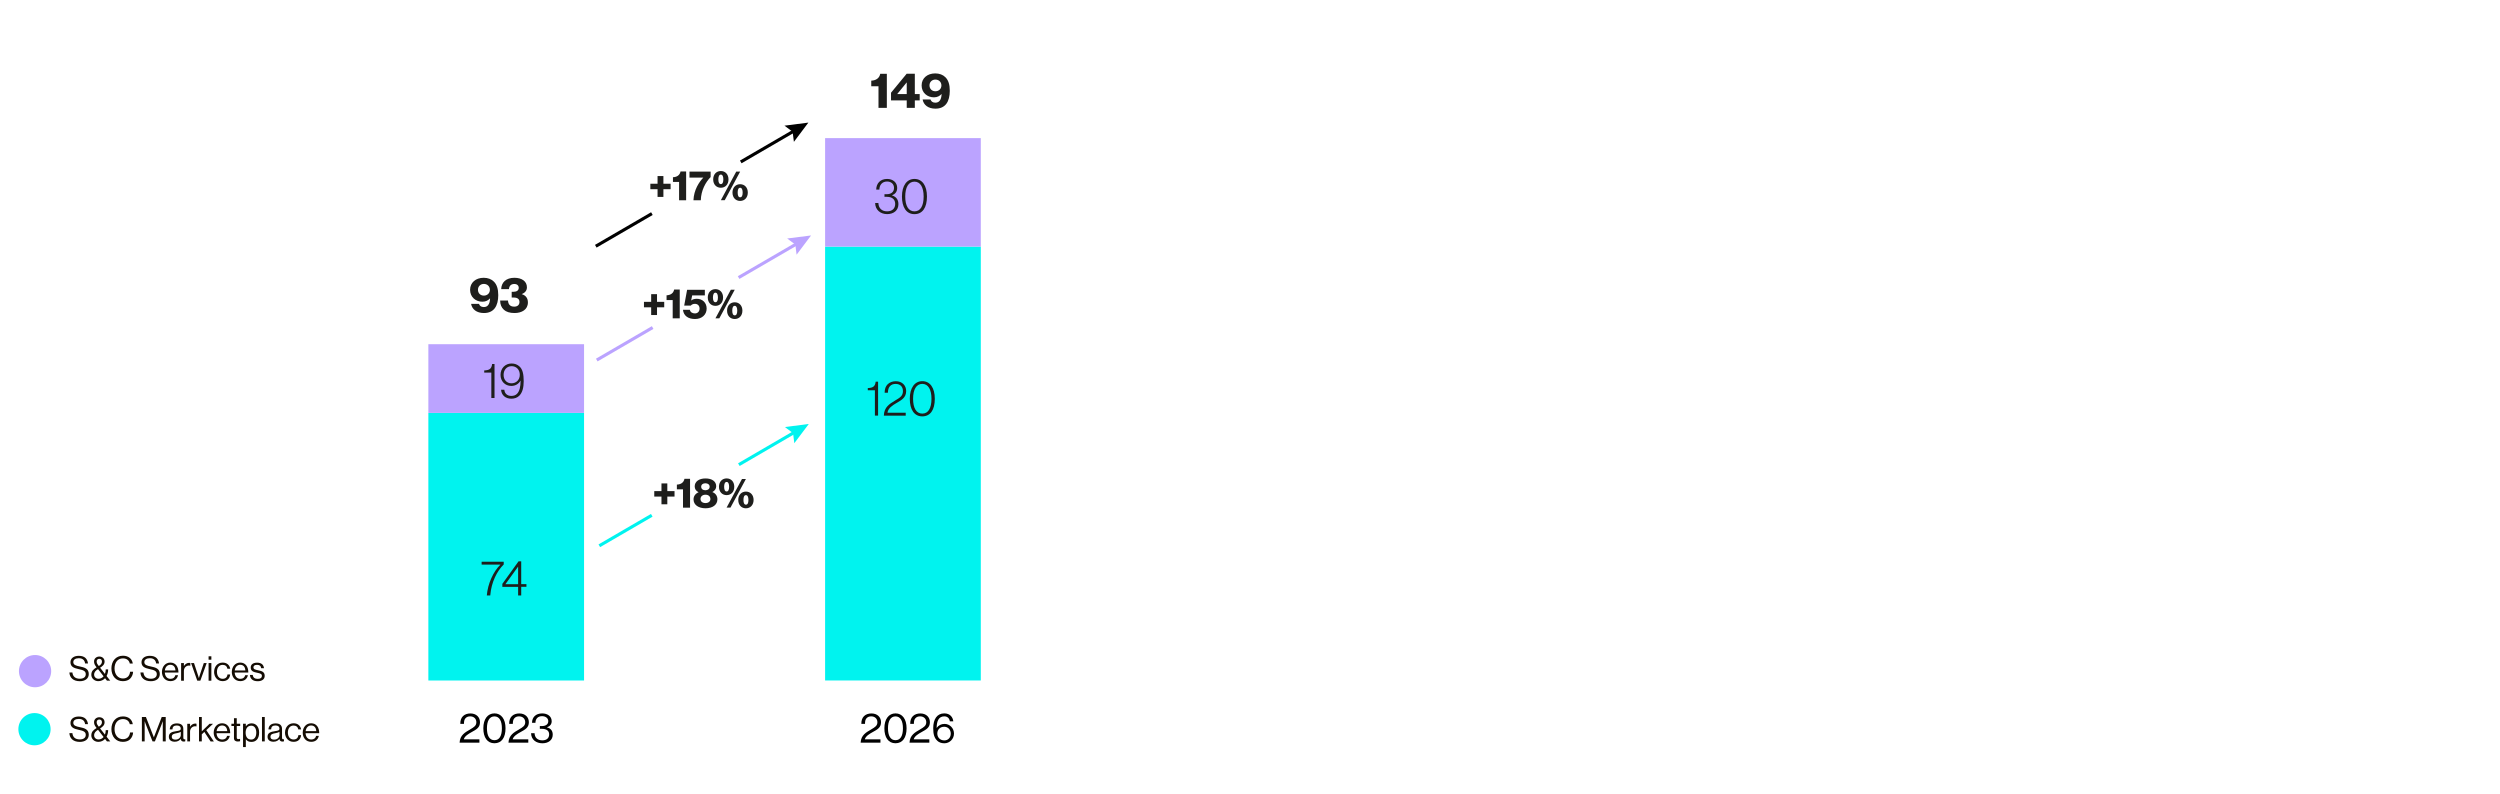 <?xml version="1.0" encoding="UTF-8"?><svg id="Ebene_1" xmlns="http://www.w3.org/2000/svg" viewBox="0 0 790.81 251.3"><defs><style>.cls-1{fill:#140c03;}.cls-1,.cls-2,.cls-3,.cls-4,.cls-5,.cls-6{stroke-width:0px;}.cls-2{fill:#bba3ff;}.cls-3,.cls-7,.cls-8,.cls-9{fill:none;}.cls-4{fill:#1e1e1c;}.cls-7{stroke:#00f3ef;}.cls-7,.cls-8,.cls-9{stroke-miterlimit:10;}.cls-5{fill:#000;}.cls-6{fill:#00f3ef;}.cls-8{stroke:#000;}.cls-9{stroke:#bba3ff;}</style></defs><line class="cls-7" x1="189.58" y1="172.64" x2="206.17" y2="163"/><line class="cls-9" x1="188.77" y1="113.89" x2="206.45" y2="103.61"/><line class="cls-8" x1="188.46" y1="77.89" x2="206.21" y2="67.57"/><path class="cls-3" d="M98.92,219.71c0,2.39-.89,3.71-2.44,3.71-1.37,0-2.3-1.29-2.32-3.61,0-2.36,1.02-3.65,2.44-3.65s2.32,1.32,2.32,3.55ZM95.11,219.82c0,1.83.56,2.86,1.43,2.86.97,0,1.44-1.13,1.44-2.93s-.44-2.86-1.43-2.86c-.83,0-1.44,1.02-1.44,2.93Z"/><path class="cls-3" d="M91.65,177.55v-1.91h-3.26v-.63l3.13-4.48h1.03v4.37h.98v.75h-.98v1.91h-.9ZM91.65,174.89v-2.34c0-.37.01-.73.03-1.1h-.03c-.22.41-.39.71-.58,1.04l-1.72,2.39v.02h2.3Z"/><path class="cls-3" d="M98.92,173.96c0,2.39-.89,3.71-2.44,3.71-1.37,0-2.3-1.29-2.32-3.61,0-2.36,1.02-3.65,2.44-3.65s2.32,1.32,2.32,3.55ZM95.11,174.07c0,1.83.56,2.86,1.43,2.86.97,0,1.44-1.13,1.44-2.93s-.44-2.86-1.43-2.86c-.83,0-1.44,1.02-1.44,2.93Z"/><path class="cls-3" d="M88.63,130.01c0-.89.53-1.51,1.39-1.88v-.03c-.79-.37-1.12-.97-1.12-1.58,0-1.11.94-1.87,2.17-1.87,1.36,0,2.04.85,2.04,1.73,0,.59-.29,1.23-1.16,1.64v.03c.88.35,1.42.96,1.42,1.82,0,1.22-1.05,2.04-2.39,2.04-1.47,0-2.35-.88-2.35-1.9ZM92.41,129.97c0-.85-.59-1.26-1.54-1.53-.82.24-1.26.78-1.26,1.45-.03.71.51,1.34,1.4,1.34s1.4-.53,1.4-1.25ZM89.79,126.46c0,.7.53,1.08,1.34,1.3.6-.21,1.07-.64,1.07-1.28,0-.56-.33-1.14-1.19-1.14-.79,0-1.22.52-1.22,1.12Z"/><path class="cls-3" d="M98.92,128.21c0,2.39-.89,3.71-2.44,3.71-1.37,0-2.3-1.29-2.32-3.61,0-2.36,1.02-3.65,2.44-3.65s2.32,1.32,2.32,3.55ZM95.11,128.32c0,1.83.56,2.86,1.43,2.86.97,0,1.44-1.13,1.44-2.93s-.44-2.86-1.43-2.86c-.83,0-1.44,1.02-1.44,2.93Z"/><path class="cls-3" d="M85.24,79.91h-.02l-1.22.66-.18-.72,1.53-.82h.81v7.02h-.92v-6.14Z"/><path class="cls-3" d="M88.71,86.04v-.58l.75-.72c1.79-1.71,2.6-2.61,2.61-3.67,0-.71-.35-1.37-1.39-1.37-.64,0-1.17.32-1.49.59l-.3-.67c.49-.41,1.18-.71,1.99-.71,1.51,0,2.15,1.04,2.15,2.04,0,1.3-.94,2.34-2.42,3.77l-.56.52v.02h3.15v.79h-4.48Z"/><path class="cls-3" d="M98.92,82.46c0,2.39-.89,3.71-2.44,3.71-1.37,0-2.3-1.29-2.32-3.61,0-2.36,1.02-3.65,2.44-3.65s2.32,1.32,2.32,3.55ZM95.11,82.57c0,1.83.56,2.86,1.43,2.86.97,0,1.44-1.13,1.44-2.93s-.44-2.86-1.43-2.86c-.83,0-1.44,1.02-1.44,2.93Z"/><path class="cls-3" d="M85.24,34.16h-.02l-1.22.66-.18-.72,1.53-.82h.81v7.02h-.92v-6.14Z"/><path class="cls-3" d="M92.72,33.94c-.19-.01-.44,0-.71.04-1.49.25-2.28,1.34-2.44,2.5h.03c.33-.44.92-.81,1.7-.81,1.24,0,2.12.9,2.12,2.27,0,1.29-.88,2.47-2.33,2.47s-2.48-1.17-2.48-2.99c0-1.38.5-2.47,1.19-3.17.58-.57,1.36-.93,2.25-1.04.28-.04.52-.05.69-.05v.78ZM92.45,37.99c0-1-.57-1.61-1.45-1.61-.57,0-1.1.36-1.36.86-.06.11-.11.25-.11.42.02,1.16.55,2.01,1.54,2.01.82,0,1.37-.68,1.37-1.69Z"/><path class="cls-3" d="M98.92,36.71c0,2.39-.89,3.71-2.44,3.71-1.37,0-2.3-1.29-2.32-3.61,0-2.36,1.02-3.65,2.44-3.65s2.32,1.32,2.32,3.55ZM95.11,36.82c0,1.83.56,2.86,1.43,2.86.97,0,1.44-1.13,1.44-2.93s-.44-2.86-1.43-2.86c-.83,0-1.44,1.02-1.44,2.93Z"/><rect class="cls-6" x="135.5" y="130.62" width="49.25" height="84.64"/><rect class="cls-6" x="261" y="78" width="49.25" height="137.25"/><rect class="cls-2" x="135.5" y="108.88" width="49.25" height="21.73"/><rect class="cls-2" x="261" y="43.69" width="49.25" height="34.31"/><path class="cls-5" d="M275.63,230.7c1.19-.69,1.91-1.15,1.91-2.24s-.77-1.86-1.97-1.86c-.63,0-1.11.21-1.44.57-.36.38-.51.88-.51,1.81h-1.16c0-1.16.3-1.9.86-2.46.58-.57,1.43-.84,2.35-.84,1.83,0,3.02,1.16,3.02,2.77,0,1.74-1.19,2.32-2.64,3.13-.98.54-2.23,1.28-2.48,2.28h4.94v1.06h-6.27c.11-2.42,1.81-3.3,3.39-4.21Z"/><path class="cls-5" d="M279.75,230.38c0-2.93,1.39-4.72,3.52-4.72s3.5,1.77,3.5,4.72-1.25,4.73-3.51,4.73-3.51-1.85-3.51-4.73ZM285.62,230.38c0-2.3-.78-3.77-2.35-3.77s-2.38,1.44-2.38,3.77.78,3.76,2.38,3.76,2.35-1.43,2.35-3.76Z"/><path class="cls-5" d="M291.09,230.7c1.19-.69,1.91-1.15,1.91-2.24s-.77-1.86-1.97-1.86c-.63,0-1.11.21-1.44.57-.36.38-.51.88-.51,1.81h-1.16c0-1.16.3-1.9.86-2.46.58-.57,1.43-.84,2.35-.84,1.83,0,3.02,1.16,3.02,2.77,0,1.74-1.19,2.32-2.64,3.13-.98.54-2.23,1.28-2.48,2.28h4.94v1.06h-6.27c.11-2.42,1.81-3.3,3.39-4.21Z"/><path class="cls-5" d="M296.48,234.3c-.96-.87-1.28-2.11-1.28-3.97,0-2.81,1.2-4.67,3.5-4.67,1.81,0,2.71,1.2,2.85,2.51h-1.1c-.08-.86-.69-1.57-1.73-1.57-1.77,0-2.4,1.43-2.44,3.64h.03c.58-.8,1.4-1.25,2.48-1.25,1.66,0,2.97,1.37,2.98,3.04.01,1.69-1.35,3.09-3.04,3.09-.99,0-1.72-.3-2.26-.81ZM300.75,232.06c0-1.28-.9-2.17-2.07-2.17-1.29,0-2.19.86-2.19,2.15s.96,2.17,2.23,2.17c1.17,0,2.03-.87,2.03-2.15Z"/><path class="cls-5" d="M148.77,230.7c1.19-.69,1.91-1.15,1.91-2.24s-.77-1.86-1.97-1.86c-.63,0-1.11.21-1.44.57-.36.38-.51.88-.51,1.81h-1.16c0-1.16.3-1.9.86-2.46.58-.57,1.43-.84,2.35-.84,1.83,0,3.02,1.16,3.02,2.77,0,1.74-1.19,2.32-2.64,3.13-.98.54-2.23,1.28-2.48,2.28h4.94v1.06h-6.27c.11-2.42,1.81-3.3,3.39-4.21Z"/><path class="cls-5" d="M152.89,230.38c0-2.93,1.39-4.72,3.52-4.72s3.5,1.77,3.5,4.72-1.25,4.73-3.51,4.73-3.51-1.85-3.51-4.73ZM158.76,230.38c0-2.3-.78-3.77-2.35-3.77s-2.38,1.44-2.38,3.77.78,3.76,2.38,3.76,2.35-1.43,2.35-3.76Z"/><path class="cls-5" d="M164.23,230.7c1.19-.69,1.91-1.15,1.91-2.24s-.77-1.86-1.97-1.86c-.63,0-1.11.21-1.44.57-.36.38-.51.88-.51,1.81h-1.16c0-1.16.3-1.9.86-2.46.58-.57,1.43-.84,2.35-.84,1.83,0,3.02,1.16,3.02,2.77,0,1.74-1.19,2.32-2.64,3.13-.98.54-2.23,1.28-2.48,2.28h4.94v1.06h-6.27c.11-2.42,1.81-3.3,3.39-4.21Z"/><path class="cls-5" d="M168,231.93h1.1c.04,1.45.98,2.26,2.47,2.26,1.25,0,2.14-.62,2.14-1.9,0-1.15-.86-1.75-2.38-1.75h-.57v-.86h.55c1.41,0,2.12-.59,2.12-1.56s-.88-1.58-1.97-1.58c-1.31,0-2.09.84-2.09,2.1h-1.08c.01-1.78,1.21-2.97,3.21-2.97,1.68,0,3.01.91,3.01,2.48,0,1.02-.62,1.61-1.49,1.9v.04c1.27.33,1.82,1.14,1.82,2.31,0,1.73-1.41,2.72-3.25,2.72-1.99,0-3.56-1.12-3.6-3.18Z"/><path class="cls-1" d="M21.95,212.71h.95c.13,1.31.93,1.99,2.39,1.99,1.07,0,1.84-.49,1.84-1.45,0-1.06-.93-1.31-2.31-1.61-1.36-.3-2.53-.69-2.53-2.15,0-1.27,1.06-2.04,2.62-2.04,1.93,0,2.73.98,2.93,2.41h-.92c-.14-1.1-.85-1.65-1.99-1.65-1.05,0-1.74.44-1.74,1.24,0,.88.86,1.13,2.02,1.36,1.5.3,2.87.67,2.87,2.41,0,1.45-1.18,2.26-2.84,2.26-2.17,0-3.21-1.21-3.29-2.77Z"/><path class="cls-1" d="M28.89,213.41c0-1.15.7-1.73,1.67-2.32l-.22-.28c-.44-.57-.59-1.03-.59-1.59,0-.88.72-1.54,1.66-1.54.85,0,1.67.53,1.67,1.61,0,.94-.68,1.46-1.42,1.93l1.53,1.96c.16-.42.26-.9.26-1.43h.76c0,.74-.17,1.47-.5,2.08l1.17,1.49h-1.05l-.6-.78c-.52.56-1.23.93-2.14.93-1.12,0-2.21-.8-2.21-2.06ZM32.77,213.93l-1.77-2.28c-.7.46-1.23.91-1.23,1.76,0,.77.63,1.3,1.39,1.3.65,0,1.2-.29,1.61-.78ZM31.05,210.41l.21.27c.67-.43.99-.82.99-1.42,0-.53-.32-.86-.83-.86s-.84.33-.84.83c0,.43.14.75.48,1.18Z"/><path class="cls-1" d="M35.24,211.45c0-2.27,1.36-4.03,3.66-4.03,1.8,0,2.9,1.04,3.1,2.46h-.95c-.18-.96-.95-1.62-2.17-1.62-1.7,0-2.65,1.37-2.65,3.19s1.05,3.17,2.66,3.17c1.46,0,2.15-.99,2.25-2.13h.96c-.01.77-.38,1.63-.93,2.17-.54.53-1.33.81-2.31.81-2.19,0-3.62-1.67-3.62-4.02Z"/><path class="cls-1" d="M44.42,212.71h.95c.13,1.31.93,1.99,2.39,1.99,1.07,0,1.84-.49,1.84-1.45,0-1.06-.93-1.31-2.31-1.61-1.36-.3-2.53-.69-2.53-2.15,0-1.27,1.06-2.04,2.62-2.04,1.93,0,2.73.98,2.93,2.41h-.92c-.14-1.1-.85-1.65-1.99-1.65-1.05,0-1.74.44-1.74,1.24,0,.88.86,1.13,2.02,1.36,1.5.3,2.87.67,2.87,2.41,0,1.45-1.18,2.26-2.84,2.26-2.17,0-3.21-1.21-3.29-2.77Z"/><path class="cls-1" d="M51.23,212.53c0-1.62,1.06-2.94,2.65-2.94,1.67,0,2.57,1.3,2.57,3.14h-4.32c.06,1.13.68,2,1.8,2,.81,0,1.35-.39,1.54-1.15h.85c-.26,1.2-1.13,1.88-2.4,1.88-1.71,0-2.7-1.32-2.7-2.94ZM52.14,212.08h3.36c-.05-1.11-.63-1.79-1.63-1.79s-1.6.78-1.73,1.79Z"/><path class="cls-1" d="M58.17,210.66h.02c.33-.54.92-.99,1.66-.99.16,0,.25.02.36.07v.84h-.03c-.13-.04-.22-.05-.39-.05-.86,0-1.62.65-1.62,1.7v3.1h-.88v-5.58h.88v.93Z"/><path class="cls-1" d="M60.43,209.74h.94l1.16,3.54c.16.5.37,1.18.37,1.18h.02s.21-.69.37-1.18l1.18-3.54h.91l-2.01,5.58h-.97l-1.96-5.58Z"/><path class="cls-1" d="M65.98,207.6h.88v1.08h-.88v-1.08ZM65.98,209.74h.88v5.58h-.88v-5.58Z"/><path class="cls-1" d="M67.73,212.53c0-1.62,1.04-2.94,2.7-2.94,1.32,0,2.19.76,2.39,1.94h-.89c-.13-.76-.66-1.22-1.5-1.22-1.19,0-1.8.98-1.8,2.21s.62,2.2,1.8,2.2c.91,0,1.45-.52,1.52-1.38h.86c-.12,1.34-.99,2.12-2.39,2.12-1.66,0-2.7-1.32-2.7-2.94Z"/><path class="cls-1" d="M73.33,212.53c0-1.62,1.06-2.94,2.65-2.94,1.67,0,2.57,1.3,2.57,3.14h-4.32c.06,1.13.68,2,1.8,2,.81,0,1.35-.39,1.54-1.15h.85c-.26,1.2-1.13,1.88-2.4,1.88-1.71,0-2.7-1.32-2.7-2.94ZM74.25,212.08h3.36c-.05-1.11-.63-1.79-1.63-1.79s-1.6.78-1.73,1.79Z"/><path class="cls-1" d="M79.05,213.5h.9c.12.97.77,1.24,1.6,1.24.92,0,1.3-.4,1.3-.92,0-.63-.43-.79-1.46-1-1.1-.23-2.08-.45-2.08-1.67,0-.93.71-1.53,2.01-1.53,1.38,0,2.06.66,2.19,1.75h-.9c-.09-.73-.49-1.06-1.32-1.06s-1.12.36-1.12.8c0,.6.54.72,1.5.92,1.12.23,2.06.48,2.06,1.76,0,1.12-.92,1.7-2.2,1.7-1.53,0-2.39-.72-2.47-1.98Z"/><path class="cls-1" d="M21.95,231.91h.95c.13,1.31.93,1.99,2.39,1.99,1.07,0,1.84-.49,1.84-1.45,0-1.06-.93-1.31-2.31-1.61-1.36-.3-2.53-.69-2.53-2.15,0-1.27,1.06-2.04,2.62-2.04,1.93,0,2.73.98,2.93,2.41h-.92c-.14-1.1-.85-1.65-1.99-1.65-1.05,0-1.74.44-1.74,1.24,0,.88.86,1.13,2.02,1.36,1.5.3,2.87.67,2.87,2.41,0,1.45-1.18,2.26-2.84,2.26-2.17,0-3.21-1.21-3.29-2.77Z"/><path class="cls-1" d="M28.89,232.61c0-1.15.7-1.73,1.67-2.32l-.22-.28c-.44-.57-.59-1.03-.59-1.59,0-.88.72-1.54,1.66-1.54.85,0,1.67.53,1.67,1.61,0,.94-.68,1.46-1.42,1.93l1.53,1.96c.16-.42.26-.9.26-1.43h.76c0,.74-.17,1.47-.5,2.08l1.17,1.49h-1.05l-.6-.78c-.52.56-1.23.93-2.14.93-1.12,0-2.21-.8-2.21-2.06ZM32.77,233.13l-1.77-2.28c-.7.46-1.23.91-1.23,1.76,0,.77.63,1.3,1.39,1.3.65,0,1.2-.29,1.61-.78ZM31.05,229.61l.21.27c.67-.43.99-.82.99-1.42,0-.53-.32-.86-.83-.86s-.84.33-.84.83c0,.43.14.75.48,1.18Z"/><path class="cls-1" d="M35.24,230.65c0-2.27,1.36-4.03,3.66-4.03,1.8,0,2.9,1.04,3.1,2.46h-.95c-.18-.96-.95-1.62-2.17-1.62-1.7,0-2.65,1.37-2.65,3.19s1.05,3.17,2.66,3.17c1.46,0,2.15-.99,2.25-2.13h.96c-.01.77-.38,1.63-.93,2.17-.54.53-1.33.81-2.31.81-2.19,0-3.62-1.67-3.62-4.02Z"/><path class="cls-1" d="M44.91,226.8h1.24l2.51,6.42h.02l2.48-6.42h1.26v7.72h-.93v-6.35h-.02s-.21.61-.35.97l-2.12,5.38h-.75l-2.12-5.38c-.15-.39-.35-.97-.35-.97h-.02v6.35h-.88v-7.72Z"/><path class="cls-1" d="M57.17,233.74h-.01c-.33.43-.91.89-1.86.89-1.06,0-1.89-.5-1.89-1.56,0-1.32,1.04-1.59,2.43-1.8.79-.12,1.34-.19,1.34-.8s-.45-.98-1.25-.98c-.91,0-1.36.39-1.39,1.23h-.84c.03-1.08.75-1.89,2.23-1.89,1.19,0,2.06.44,2.06,1.77v2.66c0,.45.11.7.59.59h.03v.64c-.11.04-.25.09-.48.09-.57,0-.88-.26-.96-.83ZM57.19,232.46v-.95c-.29.18-.8.32-1.27.41-.88.16-1.58.31-1.58,1.13,0,.75.58.91,1.16.91,1.17,0,1.7-.85,1.7-1.5Z"/><path class="cls-1" d="M60.12,229.86h.02c.33-.54.92-.99,1.66-.99.16,0,.25.02.36.07v.84h-.03c-.13-.04-.22-.05-.39-.05-.86,0-1.62.65-1.62,1.7v3.1h-.88v-5.58h.88v.93Z"/><path class="cls-1" d="M64.65,231.51l-.82.78v2.24h-.88v-7.72h.88v4.53l2.45-2.39h1.11l-2.14,2.01,2.4,3.58h-1.03l-1.98-3.01Z"/><path class="cls-1" d="M67.6,231.73c0-1.62,1.06-2.94,2.65-2.94,1.67,0,2.57,1.3,2.57,3.14h-4.32c.06,1.13.68,2,1.8,2,.81,0,1.35-.39,1.54-1.15h.85c-.26,1.2-1.13,1.88-2.4,1.88-1.71,0-2.7-1.32-2.7-2.94ZM68.52,231.28h3.36c-.05-1.11-.63-1.79-1.63-1.79s-1.6.78-1.73,1.79Z"/><path class="cls-1" d="M73.2,228.94h.81v-1.76h.88v1.76h1.08v.71h-1.08v3.63c0,.39.21.52.56.52.17,0,.37-.04.46-.08h.03v.76c-.21.04-.44.08-.7.08-.71,0-1.23-.29-1.23-1.08v-3.82h-.81v-.71Z"/><path class="cls-1" d="M76.88,228.94h.88v.79h.02c.42-.57.98-.92,1.79-.92,1.42,0,2.4,1.08,2.4,2.94s-.92,2.94-2.43,2.94c-.76,0-1.3-.23-1.76-.82h-.02v2.45h-.88v-7.38ZM81.07,231.75c0-1.25-.53-2.2-1.59-2.2-1.22,0-1.78.99-1.78,2.2s.49,2.19,1.77,2.19c1.07,0,1.6-.93,1.6-2.19Z"/><path class="cls-1" d="M82.87,226.8h.88v7.72h-.88v-7.72Z"/><path class="cls-1" d="M88.39,233.74h-.01c-.33.43-.91.89-1.86.89-1.06,0-1.89-.5-1.89-1.56,0-1.32,1.04-1.59,2.43-1.8.79-.12,1.34-.19,1.34-.8s-.45-.98-1.25-.98c-.91,0-1.36.39-1.39,1.23h-.84c.03-1.08.75-1.89,2.23-1.89,1.19,0,2.06.44,2.06,1.77v2.66c0,.45.11.7.59.59h.03v.64c-.11.04-.25.09-.48.09-.57,0-.88-.26-.96-.83ZM88.41,232.46v-.95c-.29.18-.8.32-1.27.41-.88.16-1.58.31-1.58,1.13,0,.75.58.91,1.16.91,1.17,0,1.7-.85,1.7-1.5Z"/><path class="cls-1" d="M90.16,231.73c0-1.62,1.04-2.94,2.7-2.94,1.32,0,2.19.76,2.39,1.94h-.89c-.13-.76-.66-1.22-1.5-1.22-1.19,0-1.8.98-1.8,2.21s.62,2.2,1.8,2.2c.91,0,1.45-.52,1.52-1.38h.86c-.12,1.34-.99,2.12-2.39,2.12-1.66,0-2.7-1.32-2.7-2.94Z"/><path class="cls-1" d="M95.76,231.73c0-1.62,1.06-2.94,2.65-2.94,1.67,0,2.57,1.3,2.57,3.14h-4.32c.06,1.13.68,2,1.8,2,.81,0,1.35-.39,1.54-1.15h.85c-.26,1.2-1.13,1.88-2.4,1.88-1.71,0-2.7-1.32-2.7-2.94ZM96.68,231.28h3.36c-.05-1.11-.63-1.79-1.63-1.79s-1.6.78-1.73,1.79Z"/><circle class="cls-2" cx="11.09" cy="212.3" r="5.1"/><circle class="cls-6" cx="10.91" cy="230.66" r="5.1"/><path class="cls-4" d="M149.02,96.12h2.5c.16.53.61,1.01,1.5,1.01.59,0,1.06-.19,1.39-.61.37-.45.58-1.17.61-2.12h-.03c-.55.59-1.28,1.04-2.39,1.04-2.15,0-3.9-1.48-3.9-3.77s1.81-3.8,4.3-3.8c1.33,0,2.46.44,3.21,1.2.95.92,1.4,2.34,1.4,4.29,0,1.65-.34,3.15-1.11,4.15-.76.98-1.87,1.51-3.43,1.51-2.31,0-3.76-1.19-4.05-2.9ZM154.96,91.67c0-1.08-.8-1.86-1.9-1.86s-1.87.8-1.87,1.84.72,1.86,1.87,1.86c1.09,0,1.9-.76,1.9-1.84Z"/><path class="cls-4" d="M159.4,97.99c-.78-.69-1.19-1.68-1.19-2.92h2.48c.06,1.14.62,1.93,1.96,1.93,1.08,0,1.67-.59,1.67-1.48,0-.94-.66-1.4-1.82-1.4h-.64v-1.82h.58c1,0,1.65-.44,1.65-1.25,0-.73-.51-1.22-1.4-1.22-1.14,0-1.64.72-1.7,1.64h-2.45c.05-2.12,1.53-3.6,4.18-3.6,2.35,0,3.96,1.12,3.96,3.01,0,1.09-.67,1.76-1.62,2.14v.03c1.17.36,1.93,1.19,1.93,2.62,0,2.29-1.98,3.35-4.23,3.35-1.51,0-2.62-.36-3.37-1.03Z"/><path class="cls-4" d="M277.89,27.29h-2.29v-1.78c1.42-.05,2.57-.72,2.84-2.17h2.09v10.78h-2.64v-6.83Z"/><path class="cls-4" d="M286.82,31.75h-4.97v-2.42l4.94-6h2.59v6.43h1.54v2h-1.54v2.37h-2.56v-2.37ZM286.82,29.76v-3.67h-.03l-2.96,3.63v.03h2.99Z"/><path class="cls-4" d="M291.85,31.47h2.5c.16.53.61,1.01,1.5,1.01.59,0,1.06-.19,1.39-.61.37-.45.58-1.17.61-2.12h-.03c-.55.59-1.28,1.04-2.39,1.04-2.15,0-3.9-1.48-3.9-3.77s1.81-3.8,4.3-3.8c1.33,0,2.46.44,3.21,1.2.95.92,1.4,2.34,1.4,4.29,0,1.65-.34,3.15-1.11,4.15-.76.98-1.87,1.51-3.43,1.51-2.31,0-3.76-1.19-4.05-2.9ZM297.79,27.03c0-1.08-.8-1.86-1.9-1.86s-1.87.8-1.87,1.84.72,1.86,1.87,1.86c1.09,0,1.9-.76,1.9-1.84Z"/><path class="cls-4" d="M158.29,178.62v-.03h-5.94v-.91h6.99v.87c-2.12,2.07-3.93,5.61-4.26,9.81h-1.09c.3-3.73,2.07-7.59,4.3-9.75Z"/><path class="cls-4" d="M163.89,185.63h-4.99v-.94l5.13-7.13h.84v7.22h1.65v.84h-1.65v2.73h-.98v-2.73ZM163.89,184.79v-5.52h-.03l-3.95,5.47v.05h3.98Z"/><path class="cls-4" d="M155.42,117.87h-2.25v-.69c1.58-.08,2.31-.44,2.5-2.03h.76v10.74h-1.01v-8.03Z"/><path class="cls-4" d="M158.5,123.28h1.03c.09,1.19.92,1.96,2.2,1.96.8,0,1.4-.23,1.84-.7.78-.8,1.09-2.18,1.11-4.13h-.03c-.61,1.06-1.64,1.67-2.92,1.67-1.96,0-3.4-1.48-3.4-3.48-.02-2.03,1.45-3.62,3.49-3.62,1.03,0,1.78.33,2.39.84,1.11.9,1.45,2.5,1.45,4.79,0,2-.41,3.59-1.4,4.57-.62.61-1.48.94-2.5.94-1.87,0-3.15-1.12-3.26-2.84ZM164.42,118.56c0-1.64-1.08-2.73-2.59-2.73s-2.53,1.15-2.53,2.75,1.01,2.67,2.5,2.67,2.62-1.11,2.62-2.68Z"/><path class="cls-4" d="M276.75,123.45h-2.25v-.69c1.58-.08,2.31-.44,2.5-2.03h.76v10.74h-1.01v-8.03Z"/><path class="cls-4" d="M283.17,126.68c1.45-.87,2.45-1.4,2.45-2.96,0-1.44-.9-2.28-2.31-2.28-.75,0-1.36.23-1.78.69-.42.47-.65,1.12-.67,2.11h-1.03c0-1.2.34-2.07.95-2.68.64-.64,1.58-.97,2.59-.97,2.01,0,3.27,1.34,3.27,3.1,0,2.14-1.53,2.88-3.1,3.82-1.23.73-2.59,1.56-2.81,3.04h5.77v.94h-6.92c.05-2.74,1.9-3.79,3.59-4.8Z"/><path class="cls-4" d="M287.79,126.14c0-3.46,1.54-5.57,3.96-5.57s3.95,2.07,3.95,5.57-1.4,5.57-3.96,5.57-3.95-2.17-3.95-5.57ZM294.65,126.14c0-2.87-1.01-4.71-2.9-4.71s-2.92,1.78-2.92,4.71,1.01,4.69,2.92,4.69,2.9-1.76,2.9-4.69Z"/><path class="cls-4" d="M276.84,64.21h1.01c.06,1.72,1.15,2.64,2.76,2.64s2.56-.89,2.56-2.34-.97-2.25-2.64-2.25h-.75v-.83h.73c1.47,0,2.29-.78,2.29-1.98,0-1.29-.95-2.03-2.21-2.03-1.54,0-2.42,1.11-2.42,2.56h-1c.02-1.96,1.28-3.38,3.45-3.38,1.79,0,3.18,1.08,3.18,2.85,0,1.22-.66,1.95-1.61,2.32v.05c1.36.44,2,1.39,2,2.76,0,1.95-1.47,3.15-3.57,3.15s-3.77-1.33-3.79-3.52Z"/><path class="cls-4" d="M285.31,62.17c0-3.46,1.54-5.57,3.96-5.57s3.95,2.07,3.95,5.57-1.4,5.57-3.96,5.57-3.95-2.17-3.95-5.57ZM292.17,62.17c0-2.87-1.01-4.71-2.9-4.71s-2.92,1.78-2.92,4.71,1.01,4.69,2.92,4.69,2.9-1.76,2.9-4.69Z"/><path class="cls-4" d="M208,59.85h-2.28v-1.73h2.28v-2.43h1.85v2.43h2.28v1.73h-2.28v2.44h-1.85v-2.44Z"/><path class="cls-4" d="M214.81,57.56h-1.94v-1.5c1.2-.04,2.18-.61,2.4-1.83h1.77v9.12h-2.23v-5.78Z"/><path class="cls-4" d="M222.46,56.21v-.03h-4.36v-1.89h6.69v1.72c-1.58,1.6-3.02,4.22-3.11,7.33h-2.32c.12-3.29,1.82-5.82,3.1-7.13Z"/><path class="cls-4" d="M225.6,56.75c0-1.61,1.02-2.65,2.42-2.65s2.42,1.04,2.42,2.65-1.02,2.64-2.42,2.64-2.42-1.04-2.42-2.64ZM228.81,56.75c0-.88-.24-1.53-.79-1.53s-.79.65-.79,1.53.24,1.49.79,1.49.79-.61.79-1.49ZM232.89,54.28h1.24l-4.88,9.05h-1.23l4.87-9.05ZM231.7,60.91c0-1.6,1.03-2.64,2.42-2.64s2.43,1.03,2.43,2.64-1.02,2.65-2.43,2.65-2.42-1.04-2.42-2.65ZM234.92,60.91c0-.87-.25-1.52-.79-1.52-.57,0-.79.63-.79,1.52s.22,1.5.79,1.5.79-.62.79-1.5Z"/><path class="cls-4" d="M205.98,97.21h-2.28v-1.73h2.28v-2.43h1.85v2.43h2.28v1.73h-2.28v2.44h-1.85v-2.44Z"/><path class="cls-4" d="M212.79,94.91h-1.94v-1.5c1.2-.04,2.18-.61,2.4-1.83h1.77v9.12h-2.23v-5.78Z"/><path class="cls-4" d="M216.04,97.99h2.18c.15.77.79,1.15,1.6,1.15.9,0,1.47-.63,1.47-1.54s-.61-1.49-1.48-1.49c-.58,0-1.06.25-1.29.55h-2.09l.92-5h5.61v1.78h-4.01l-.32,1.61h.03c.33-.3.94-.54,1.76-.54,1.73,0,3.11,1.19,3.11,3.1s-1.49,3.3-3.66,3.3-3.62-.99-3.83-2.92Z"/><path class="cls-4" d="M223.89,94.11c0-1.61,1.02-2.65,2.42-2.65s2.42,1.04,2.42,2.65-1.02,2.64-2.42,2.64-2.42-1.04-2.42-2.64ZM227.1,94.11c0-.88-.24-1.53-.79-1.53s-.79.65-.79,1.53.24,1.49.79,1.49.79-.61.79-1.49ZM231.18,91.64h1.24l-4.88,9.05h-1.23l4.87-9.05ZM229.99,98.26c0-1.6,1.03-2.64,2.42-2.64s2.43,1.03,2.43,2.64-1.02,2.65-2.43,2.65-2.42-1.04-2.42-2.65ZM233.21,98.26c0-.87-.25-1.52-.79-1.52-.57,0-.79.63-.79,1.52s.22,1.5.79,1.5.79-.62.79-1.5Z"/><path class="cls-4" d="M209.24,157.08h-2.28v-1.73h2.28v-2.43h1.85v2.43h2.28v1.73h-2.28v2.44h-1.85v-2.44Z"/><path class="cls-4" d="M216.05,154.79h-1.94v-1.5c1.2-.04,2.18-.61,2.4-1.83h1.77v9.12h-2.23v-5.78Z"/><path class="cls-4" d="M219.38,157.98c0-1.03.59-1.83,1.57-2.26v-.04c-.79-.38-1.2-.99-1.2-1.82,0-1.5,1.32-2.52,3.41-2.52s3.39.95,3.39,2.48c0,.79-.45,1.41-1.19,1.81v.04c1,.38,1.57,1.21,1.57,2.26,0,1.77-1.53,2.85-3.76,2.85s-3.79-1.08-3.79-2.8ZM224.71,157.84c0-.8-.59-1.35-1.54-1.35s-1.58.54-1.58,1.35.63,1.29,1.57,1.29,1.56-.51,1.56-1.29ZM224.48,153.97c0-.65-.52-1.1-1.35-1.1s-1.33.45-1.33,1.1.5,1.11,1.33,1.11,1.35-.46,1.35-1.11Z"/><path class="cls-4" d="M227.43,153.98c0-1.61,1.02-2.65,2.42-2.65s2.42,1.04,2.42,2.65-1.02,2.64-2.42,2.64-2.42-1.04-2.42-2.64ZM230.64,153.98c0-.88-.24-1.53-.79-1.53s-.79.65-.79,1.53.24,1.49.79,1.49.79-.61.79-1.49ZM234.71,151.51h1.24l-4.88,9.05h-1.23l4.87-9.05ZM233.53,158.14c0-1.6,1.03-2.64,2.42-2.64s2.43,1.03,2.43,2.64-1.02,2.65-2.43,2.65-2.42-1.04-2.42-2.65ZM236.75,158.14c0-.87-.25-1.52-.79-1.52-.57,0-.79.63-.79,1.52s.22,1.5.79,1.5.79-.62.79-1.5Z"/><line class="cls-8" x1="234.32" y1="51.22" x2="251.58" y2="41.18"/><polygon class="cls-5" points="251.13 44.87 250.72 41.68 248.15 39.75 255.71 38.78 251.13 44.87"/><line class="cls-9" x1="233.64" y1="87.8" x2="252.43" y2="76.88"/><polygon class="cls-2" points="251.98 80.57 251.58 77.37 249 75.44 256.56 74.48 251.98 80.57"/><line class="cls-7" x1="233.72" y1="146.98" x2="251.71" y2="136.51"/><polygon class="cls-6" points="251.26 140.2 250.86 137.01 248.28 135.08 255.84 134.11 251.26 140.2"/></svg>